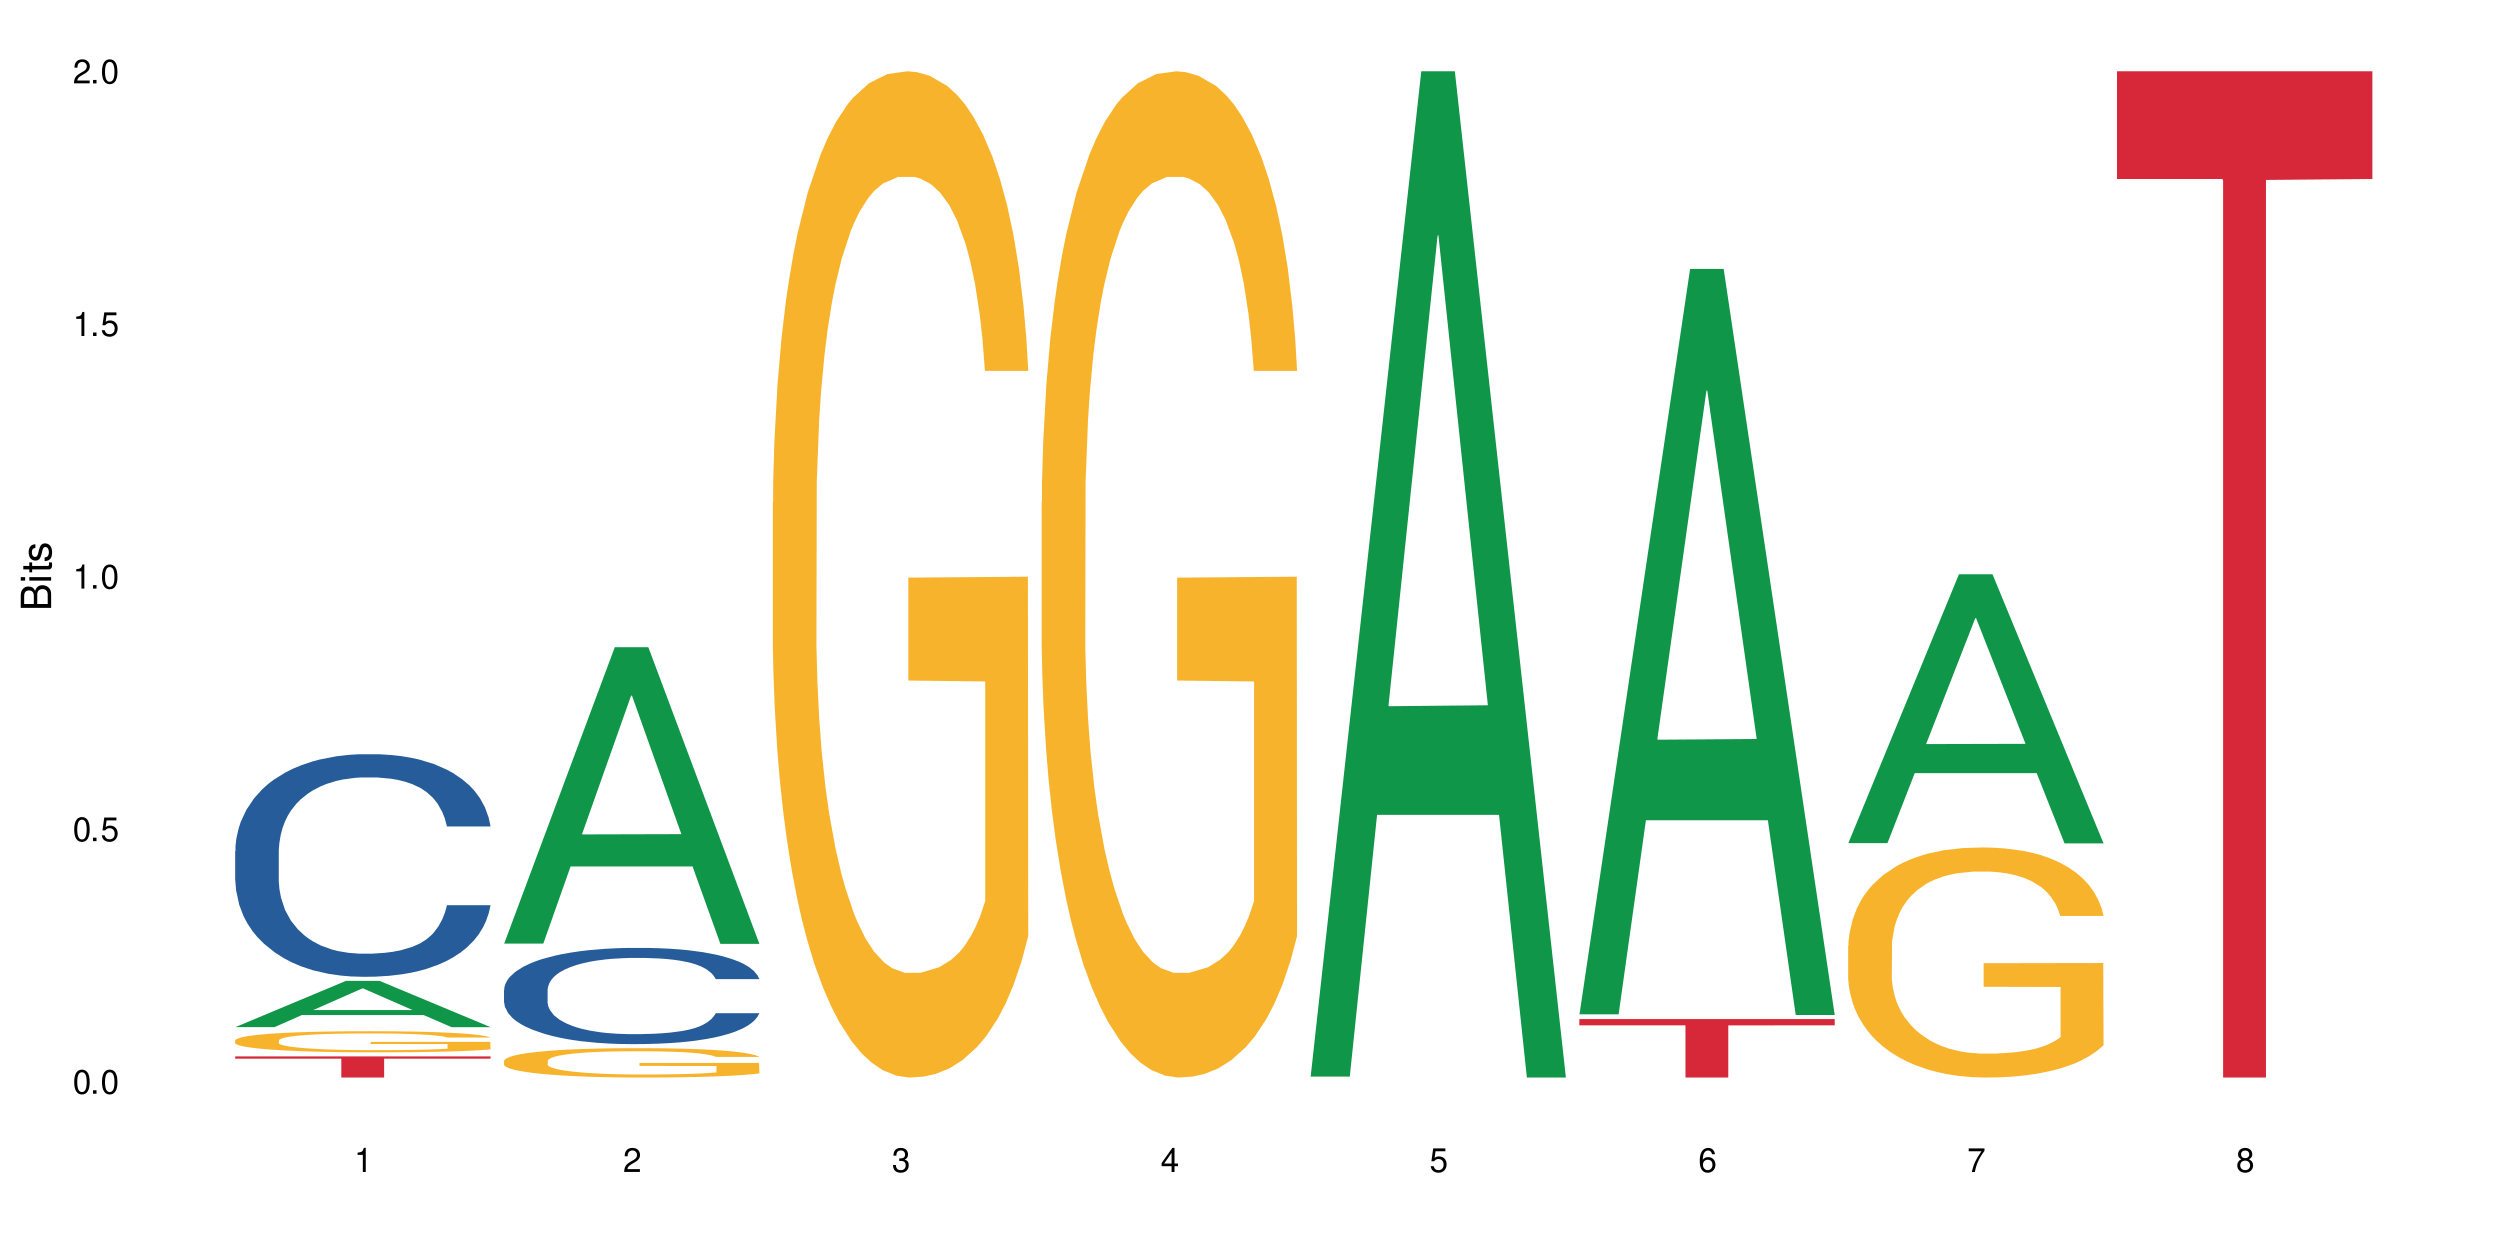 <?xml version="1.0" encoding="UTF-8"?>
<svg xmlns="http://www.w3.org/2000/svg" xmlns:xlink="http://www.w3.org/1999/xlink" width="720" height="360" viewBox="0 0 720 360">
<defs>
<g>
<g id="glyph-0-0">
</g>
<g id="glyph-0-1">
<path d="M 2.641 -6.938 C 2 -6.938 1.422 -6.656 1.078 -6.172 C 0.641 -5.562 0.406 -4.641 0.406 -3.359 C 0.406 -1.016 1.188 0.219 2.641 0.219 C 4.078 0.219 4.859 -1.016 4.859 -3.297 C 4.859 -4.641 4.656 -5.547 4.203 -6.172 C 3.844 -6.656 3.281 -6.938 2.641 -6.938 Z M 2.641 -6.188 C 3.547 -6.188 4 -5.25 4 -3.375 C 4 -1.406 3.562 -0.484 2.625 -0.484 C 1.734 -0.484 1.281 -1.438 1.281 -3.344 C 1.281 -5.25 1.734 -6.188 2.641 -6.188 Z M 2.641 -6.188 "/>
</g>
<g id="glyph-0-2">
<path d="M 1.828 -1 L 0.828 -1 L 0.828 0 L 1.828 0 Z M 1.828 -1 "/>
</g>
<g id="glyph-0-3">
<path d="M 4.562 -6.797 L 1.062 -6.797 L 0.547 -3.094 L 1.328 -3.094 C 1.719 -3.562 2.047 -3.734 2.578 -3.734 C 3.484 -3.734 4.062 -3.109 4.062 -2.094 C 4.062 -1.125 3.484 -0.531 2.578 -0.531 C 1.828 -0.531 1.375 -0.906 1.188 -1.672 L 0.328 -1.672 C 0.453 -1.109 0.547 -0.844 0.75 -0.594 C 1.125 -0.078 1.828 0.219 2.594 0.219 C 3.969 0.219 4.922 -0.781 4.922 -2.219 C 4.922 -3.562 4.031 -4.484 2.719 -4.484 C 2.25 -4.484 1.859 -4.359 1.469 -4.062 L 1.734 -5.969 L 4.562 -5.969 Z M 4.562 -6.797 "/>
</g>
<g id="glyph-0-4">
<path d="M 2.484 -4.938 L 2.484 0 L 3.328 0 L 3.328 -6.938 L 2.766 -6.938 C 2.469 -5.875 2.281 -5.734 0.984 -5.562 L 0.984 -4.938 Z M 2.484 -4.938 "/>
</g>
<g id="glyph-0-5">
<path d="M 4.859 -0.828 L 1.281 -0.828 C 1.359 -1.406 1.672 -1.781 2.5 -2.281 L 3.469 -2.828 C 4.406 -3.344 4.906 -4.062 4.906 -4.906 C 4.906 -5.484 4.672 -6.031 4.266 -6.406 C 3.859 -6.766 3.375 -6.938 2.719 -6.938 C 1.859 -6.938 1.219 -6.625 0.844 -6.031 C 0.609 -5.672 0.5 -5.234 0.484 -4.531 L 1.328 -4.531 C 1.359 -5.016 1.406 -5.281 1.531 -5.516 C 1.75 -5.938 2.188 -6.203 2.703 -6.203 C 3.469 -6.203 4.031 -5.641 4.031 -4.891 C 4.031 -4.344 3.719 -3.859 3.125 -3.516 L 2.234 -3 C 0.812 -2.172 0.406 -1.531 0.328 -0.016 L 4.859 -0.016 Z M 4.859 -0.828 "/>
</g>
<g id="glyph-0-6">
<path d="M 2.125 -3.188 L 2.578 -3.188 C 3.5 -3.188 3.984 -2.766 3.984 -1.922 C 3.984 -1.062 3.469 -0.531 2.594 -0.531 C 1.656 -0.531 1.203 -1 1.156 -2.016 L 0.312 -2.016 C 0.344 -1.453 0.438 -1.094 0.609 -0.781 C 0.953 -0.109 1.625 0.219 2.547 0.219 C 3.953 0.219 4.859 -0.625 4.859 -1.938 C 4.859 -2.828 4.516 -3.297 3.703 -3.594 C 4.344 -3.844 4.656 -4.328 4.656 -5.031 C 4.656 -6.219 3.875 -6.938 2.578 -6.938 C 1.203 -6.938 0.484 -6.172 0.453 -4.703 L 1.297 -4.703 C 1.312 -5.125 1.344 -5.359 1.453 -5.578 C 1.641 -5.969 2.062 -6.203 2.594 -6.203 C 3.344 -6.203 3.797 -5.75 3.797 -5 C 3.797 -4.516 3.609 -4.219 3.25 -4.047 C 3.016 -3.953 2.703 -3.922 2.125 -3.906 Z M 2.125 -3.188 "/>
</g>
<g id="glyph-0-7">
<path d="M 3.141 -1.672 L 3.141 0 L 3.984 0 L 3.984 -1.672 L 4.984 -1.672 L 4.984 -2.438 L 3.984 -2.438 L 3.984 -6.938 L 3.359 -6.938 L 0.266 -2.578 L 0.266 -1.672 Z M 3.141 -2.438 L 1 -2.438 L 3.141 -5.5 Z M 3.141 -2.438 "/>
</g>
<g id="glyph-0-8">
<path d="M 4.781 -5.125 C 4.609 -6.266 3.891 -6.938 2.844 -6.938 C 2.094 -6.938 1.422 -6.578 1.031 -5.953 C 0.594 -5.266 0.406 -4.422 0.406 -3.172 C 0.406 -2 0.578 -1.25 0.984 -0.641 C 1.359 -0.078 1.953 0.219 2.703 0.219 C 3.984 0.219 4.922 -0.75 4.922 -2.094 C 4.922 -3.375 4.062 -4.281 2.844 -4.281 C 2.172 -4.281 1.641 -4.031 1.281 -3.516 C 1.281 -5.234 1.828 -6.188 2.797 -6.188 C 3.391 -6.188 3.797 -5.797 3.938 -5.125 Z M 2.734 -3.531 C 3.547 -3.531 4.062 -2.953 4.062 -2.031 C 4.062 -1.156 3.484 -0.531 2.703 -0.531 C 1.922 -0.531 1.328 -1.188 1.328 -2.078 C 1.328 -2.938 1.906 -3.531 2.734 -3.531 Z M 2.734 -3.531 "/>
</g>
<g id="glyph-0-9">
<path d="M 4.984 -6.797 L 0.438 -6.797 L 0.438 -5.969 L 4.109 -5.969 C 2.5 -3.656 1.828 -2.234 1.328 0 L 2.219 0 C 2.594 -2.172 3.453 -4.047 4.984 -6.094 Z M 4.984 -6.797 "/>
</g>
<g id="glyph-0-10">
<path d="M 3.75 -3.656 C 4.469 -4.094 4.688 -4.438 4.688 -5.078 C 4.688 -6.172 3.844 -6.938 2.641 -6.938 C 1.438 -6.938 0.594 -6.172 0.594 -5.094 C 0.594 -4.438 0.812 -4.094 1.516 -3.656 C 0.734 -3.266 0.359 -2.703 0.359 -1.922 C 0.359 -0.656 1.281 0.219 2.641 0.219 C 3.984 0.219 4.922 -0.656 4.922 -1.922 C 4.922 -2.703 4.531 -3.266 3.75 -3.656 Z M 2.641 -6.188 C 3.359 -6.188 3.812 -5.75 3.812 -5.062 C 3.812 -4.406 3.344 -3.984 2.641 -3.984 C 1.922 -3.984 1.453 -4.406 1.453 -5.078 C 1.453 -5.75 1.922 -6.188 2.641 -6.188 Z M 2.641 -3.266 C 3.484 -3.266 4.062 -2.719 4.062 -1.906 C 4.062 -1.078 3.484 -0.531 2.625 -0.531 C 1.797 -0.531 1.219 -1.094 1.219 -1.906 C 1.219 -2.719 1.781 -3.266 2.641 -3.266 Z M 2.641 -3.266 "/>
</g>
<g id="glyph-1-0">
</g>
<g id="glyph-1-1">
<path d="M 0 -0.953 L 0 -4.891 C 0 -5.719 -0.234 -6.344 -0.734 -6.797 C -1.188 -7.234 -1.812 -7.469 -2.5 -7.469 C -3.547 -7.469 -4.188 -7 -4.625 -5.875 C -4.984 -6.688 -5.625 -7.094 -6.531 -7.094 C -7.172 -7.094 -7.734 -6.859 -8.141 -6.391 C -8.562 -5.922 -8.75 -5.344 -8.75 -4.5 L -8.75 -0.953 Z M -4.984 -2.062 L -7.766 -2.062 L -7.766 -4.219 C -7.766 -4.844 -7.688 -5.203 -7.453 -5.5 C -7.219 -5.812 -6.859 -5.969 -6.375 -5.969 C -5.891 -5.969 -5.531 -5.812 -5.297 -5.5 C -5.062 -5.203 -4.984 -4.844 -4.984 -4.219 Z M -0.984 -2.062 L -4 -2.062 L -4 -4.781 C -4 -5.766 -3.438 -6.359 -2.484 -6.359 C -1.547 -6.359 -0.984 -5.766 -0.984 -4.781 Z M -0.984 -2.062 "/>
</g>
<g id="glyph-1-2">
<path d="M -6.281 -1.797 L -6.281 -0.797 L 0 -0.797 L 0 -1.797 Z M -8.75 -1.797 L -8.75 -0.797 L -7.484 -0.797 L -7.484 -1.797 Z M -8.75 -1.797 "/>
</g>
<g id="glyph-1-3">
<path d="M -6.281 -3.047 L -6.281 -2.016 L -8.016 -2.016 L -8.016 -1.016 L -6.281 -1.016 L -6.281 -0.172 L -5.469 -0.172 L -5.469 -1.016 L -0.719 -1.016 C -0.078 -1.016 0.281 -1.453 0.281 -2.234 C 0.281 -2.5 0.25 -2.719 0.188 -3.047 L -0.641 -3.047 C -0.609 -2.906 -0.594 -2.766 -0.594 -2.562 C -0.594 -2.141 -0.719 -2.016 -1.156 -2.016 L -5.469 -2.016 L -5.469 -3.047 Z M -6.281 -3.047 "/>
</g>
<g id="glyph-1-4">
<path d="M -4.531 -5.25 C -5.766 -5.25 -6.469 -4.422 -6.469 -2.969 C -6.469 -1.516 -5.719 -0.562 -4.547 -0.562 C -3.562 -0.562 -3.094 -1.062 -2.734 -2.562 L -2.516 -3.484 C -2.344 -4.188 -2.094 -4.469 -1.641 -4.469 C -1.047 -4.469 -0.641 -3.875 -0.641 -3 C -0.641 -2.453 -0.797 -2 -1.062 -1.75 C -1.25 -1.594 -1.422 -1.531 -1.875 -1.469 L -1.875 -0.406 C -0.422 -0.453 0.281 -1.266 0.281 -2.922 C 0.281 -4.5 -0.5 -5.516 -1.719 -5.516 C -2.656 -5.516 -3.172 -4.984 -3.469 -3.734 L -3.703 -2.766 C -3.891 -1.953 -4.156 -1.609 -4.594 -1.609 C -5.188 -1.609 -5.547 -2.125 -5.547 -2.938 C -5.547 -3.75 -5.203 -4.172 -4.531 -4.203 Z M -4.531 -5.25 "/>
</g>
</g>
</defs>
<rect x="-72" y="-36" width="864" height="432" fill="rgb(100%, 100%, 100%)" fill-opacity="1"/>
<path fill-rule="nonzero" fill="rgb(6.275%, 58.824%, 28.235%)" fill-opacity="1" d="M 67.73 295.816 L 67.809 295.805 L 99.637 282.488 L 109.301 282.488 L 141.281 295.828 L 130.047 295.828 L 122.031 292.348 L 86.906 292.348 L 79.047 295.816 L 67.73 295.816 L 90.285 290.906 L 118.809 290.895 L 104.586 284.668 L 104.43 284.656 L 104.27 284.695 L 90.207 290.895 L 90.285 290.906 Z M 67.73 295.816 "/>
<path fill-rule="nonzero" fill="rgb(14.51%, 36.078%, 60%)" fill-opacity="1" d="M 67.73 245.117 L 67.82 245.059 L 67.82 243.652 L 68.09 241.426 L 68.719 238.613 L 69.344 236.68 L 70.961 233.223 L 73.203 229.883 L 75.535 227.305 L 77.238 225.781 L 78.766 224.609 L 82.262 222.441 L 84.504 221.328 L 86.926 220.332 L 89.887 219.336 L 92.039 218.75 L 96.883 217.812 L 100.469 217.402 L 103.25 217.227 L 109.262 217.227 L 112.848 217.461 L 115.449 217.754 L 118.32 218.223 L 120.742 218.75 L 124.957 220.039 L 128.727 221.68 L 130.43 222.617 L 133.121 224.434 L 135.184 226.191 L 136.617 227.715 L 138.234 229.883 L 139.668 232.52 L 140.746 235.508 L 141.281 238.027 L 128.727 238.027 L 128.098 235.684 L 127.379 233.867 L 126.035 231.465 L 124.688 229.766 L 122.805 228.066 L 121.102 226.953 L 118.77 225.84 L 116.707 225.137 L 114.555 224.609 L 112.488 224.258 L 108.543 223.906 L 103.969 223.906 L 102.266 224.023 L 98.766 224.492 L 96.883 224.902 L 94.191 225.723 L 92.309 226.484 L 90.066 227.656 L 88.539 228.652 L 86.656 230.176 L 85.312 231.523 L 83.785 233.457 L 82.891 234.922 L 82.082 236.562 L 81.363 238.496 L 80.828 240.547 L 80.469 242.715 L 80.289 244.824 L 80.289 253.906 L 80.469 256.016 L 80.918 258.477 L 82.082 262.051 L 83.785 265.156 L 85.762 267.617 L 87.645 269.375 L 88.719 270.195 L 90.156 271.133 L 92.398 272.305 L 95.629 273.477 L 97.512 273.945 L 100.383 274.414 L 103.34 274.648 L 107.289 274.648 L 110.785 274.414 L 113.117 274.121 L 115.539 273.652 L 118.859 272.656 L 120.922 271.719 L 122.715 270.605 L 124.062 269.492 L 124.957 268.555 L 126.305 266.738 L 127.379 264.746 L 128.188 262.695 L 128.727 260.703 L 141.281 260.703 L 140.746 263.047 L 139.938 265.332 L 139.129 267.031 L 137.875 269.082 L 136.441 270.898 L 134.375 272.949 L 132.672 274.297 L 130.43 275.762 L 128.367 276.875 L 126.125 277.871 L 122.805 279.043 L 120.652 279.629 L 118.32 280.156 L 115.539 280.625 L 112.043 281.035 L 108.273 281.27 L 104.777 281.328 L 101.008 281.211 L 98.227 280.977 L 94.551 280.449 L 89.977 279.395 L 86.656 278.281 L 84.055 277.168 L 81.812 275.996 L 79.301 274.414 L 76.074 271.836 L 74.098 269.844 L 72.754 268.203 L 71.23 265.918 L 70.152 263.867 L 68.898 260.586 L 68 256.426 L 67.73 253.203 Z M 67.73 245.117 "/>
<path fill-rule="nonzero" fill="rgb(96.863%, 70.196%, 16.863%)" fill-opacity="1" d="M 67.73 299.602 L 67.82 299.594 L 67.82 299.484 L 68.18 299.234 L 69.078 298.891 L 70.242 298.605 L 71.5 298.383 L 72.305 298.266 L 73.652 298.098 L 74.816 297.977 L 77.777 297.727 L 81.543 297.492 L 83.609 297.395 L 85.941 297.301 L 89.258 297.195 L 90.785 297.156 L 95.449 297.066 L 100.738 297.012 L 106.57 296.992 L 109.262 297 L 112.938 297.02 L 117.961 297.082 L 120.832 297.137 L 123.074 297.195 L 125.406 297.266 L 128.277 297.375 L 130.969 297.512 L 133.121 297.645 L 135.273 297.809 L 137.066 297.988 L 138.594 298.184 L 139.938 298.418 L 140.746 298.609 L 141.281 298.805 L 128.816 298.805 L 128.098 298.609 L 127.289 298.461 L 125.945 298.277 L 124.598 298.145 L 123.254 298.039 L 120.742 297.895 L 118.59 297.805 L 115.898 297.727 L 113.297 297.676 L 110.336 297.645 L 108.543 297.633 L 103.789 297.633 L 99.484 297.672 L 96.973 297.715 L 95.18 297.762 L 92.668 297.844 L 91.141 297.91 L 90.246 297.953 L 87.555 298.129 L 85.762 298.281 L 84.773 298.391 L 83.52 298.555 L 82.621 298.707 L 81.633 298.93 L 81.098 299.094 L 80.379 299.473 L 80.289 300.473 L 80.559 300.684 L 81.098 300.914 L 81.812 301.113 L 82.891 301.324 L 83.965 301.484 L 85.852 301.703 L 87.465 301.848 L 88.719 301.941 L 91.141 302.09 L 92.129 302.141 L 94.461 302.242 L 96.883 302.32 L 99.844 302.387 L 102.086 302.418 L 105.672 302.445 L 110.246 302.445 L 115.629 302.414 L 119.039 302.371 L 121.371 302.324 L 122.895 302.285 L 124.777 302.227 L 126.125 302.168 L 127.379 302.109 L 128.906 302.012 L 128.906 300.684 L 106.75 300.68 L 106.75 300.055 L 141.195 300.051 L 141.281 302.227 L 139.398 302.375 L 137.066 302.52 L 134.824 302.629 L 132.492 302.727 L 129.176 302.832 L 126.484 302.898 L 122.355 302.977 L 118.59 303.023 L 114.645 303.059 L 111.145 303.074 L 107.02 303.082 L 103.34 303.07 L 99.395 303.035 L 96.254 302.992 L 93.383 302.938 L 90.516 302.863 L 86.926 302.746 L 84.594 302.652 L 82.172 302.535 L 79.75 302.398 L 77.598 302.246 L 76.164 302.129 L 74.727 301.996 L 73.203 301.828 L 71.766 301.641 L 70.691 301.469 L 69.703 301.273 L 68.988 301.09 L 68.27 300.84 L 67.91 300.641 L 67.73 300.469 Z M 67.73 299.602 "/>
<path fill-rule="nonzero" fill="rgb(83.922%, 15.686%, 22.353%)" fill-opacity="1" d="M 67.73 304.246 L 141.281 304.246 L 141.281 304.895 L 110.629 304.902 L 110.629 310.332 L 98.297 310.332 L 98.297 304.906 L 98.117 304.895 L 67.73 304.895 Z M 67.73 304.246 "/>
<path fill-rule="nonzero" fill="rgb(6.275%, 58.824%, 28.235%)" fill-opacity="1" d="M 145.156 271.762 L 145.234 271.68 L 177.059 186.395 L 186.723 186.395 L 218.707 271.84 L 207.469 271.84 L 199.453 249.535 L 164.328 249.535 L 156.469 271.762 L 145.156 271.762 L 167.707 240.309 L 196.23 240.23 L 182.008 200.355 L 181.852 200.277 L 181.695 200.516 L 167.629 240.23 L 167.707 240.309 Z M 145.156 271.762 "/>
<path fill-rule="nonzero" fill="rgb(14.51%, 36.078%, 60%)" fill-opacity="1" d="M 145.156 285.059 L 145.242 285.035 L 145.242 284.426 L 145.512 283.465 L 146.141 282.246 L 146.77 281.41 L 148.383 279.918 L 150.625 278.473 L 152.957 277.359 L 154.664 276.703 L 156.188 276.195 L 159.684 275.258 L 161.93 274.777 L 164.352 274.348 L 167.309 273.914 L 169.461 273.664 L 174.305 273.258 L 177.895 273.078 L 180.676 273.004 L 186.684 273.004 L 190.273 273.105 L 192.875 273.23 L 195.742 273.434 L 198.164 273.664 L 202.383 274.219 L 206.148 274.93 L 207.852 275.332 L 210.543 276.117 L 212.605 276.879 L 214.043 277.535 L 215.656 278.473 L 217.094 279.613 L 218.168 280.906 L 218.707 281.996 L 206.148 281.996 L 205.52 280.98 L 204.805 280.195 L 203.457 279.156 L 202.113 278.422 L 200.23 277.688 L 198.523 277.207 L 196.191 276.727 L 194.129 276.422 L 191.977 276.195 L 189.914 276.043 L 185.969 275.891 L 181.391 275.891 L 179.688 275.941 L 176.191 276.145 L 174.305 276.32 L 171.613 276.676 L 169.73 277.004 L 167.488 277.512 L 165.965 277.941 L 164.082 278.602 L 162.734 279.184 L 161.211 280.02 L 160.312 280.652 L 159.508 281.359 L 158.789 282.195 L 158.25 283.082 L 157.891 284.02 L 157.711 284.934 L 157.711 288.855 L 157.891 289.77 L 158.34 290.832 L 159.508 292.379 L 161.211 293.719 L 163.184 294.785 L 165.066 295.543 L 166.145 295.898 L 167.578 296.305 L 169.82 296.809 L 173.051 297.316 L 174.934 297.52 L 177.805 297.723 L 180.766 297.824 L 184.711 297.824 L 188.211 297.723 L 190.543 297.594 L 192.965 297.391 L 196.281 296.961 L 198.344 296.555 L 200.141 296.074 L 201.484 295.594 L 202.383 295.188 L 203.727 294.402 L 204.805 293.543 L 205.609 292.656 L 206.148 291.797 L 218.707 291.797 L 218.168 292.809 L 217.359 293.797 L 216.555 294.531 L 215.297 295.418 L 213.863 296.203 L 211.801 297.086 L 210.094 297.672 L 207.852 298.305 L 205.789 298.785 L 203.547 299.215 L 200.23 299.723 L 198.074 299.977 L 195.742 300.203 L 192.965 300.406 L 189.465 300.582 L 185.699 300.684 L 182.199 300.711 L 178.434 300.66 L 175.652 300.559 L 171.973 300.328 L 167.398 299.875 L 164.082 299.391 L 161.48 298.91 L 159.238 298.406 L 156.727 297.723 L 153.496 296.605 L 151.523 295.746 L 150.176 295.035 L 148.652 294.051 L 147.574 293.164 L 146.32 291.746 L 145.422 289.945 L 145.156 288.555 Z M 145.156 285.059 "/>
<path fill-rule="nonzero" fill="rgb(96.863%, 70.196%, 16.863%)" fill-opacity="1" d="M 145.156 305.496 L 145.242 305.488 L 145.242 305.336 L 145.602 304.988 L 146.5 304.508 L 147.664 304.113 L 148.922 303.805 L 149.73 303.641 L 151.074 303.41 L 152.242 303.242 L 155.199 302.895 L 158.969 302.57 L 161.031 302.43 L 163.363 302.297 L 166.684 302.152 L 168.207 302.098 L 172.871 301.973 L 178.164 301.895 L 183.992 301.875 L 186.684 301.883 L 190.363 301.91 L 195.387 301.996 L 198.254 302.074 L 200.496 302.152 L 202.828 302.25 L 205.699 302.406 L 208.391 302.59 L 210.543 302.777 L 212.695 303.008 L 214.492 303.258 L 216.016 303.527 L 217.359 303.852 L 218.168 304.121 L 218.707 304.391 L 206.238 304.391 L 205.52 304.121 L 204.715 303.914 L 203.367 303.656 L 202.023 303.473 L 200.676 303.324 L 198.164 303.125 L 196.012 303 L 193.32 302.895 L 190.723 302.824 L 187.762 302.777 L 185.969 302.762 L 181.211 302.762 L 176.906 302.816 L 174.395 302.879 L 172.602 302.938 L 170.09 303.055 L 168.566 303.148 L 167.668 303.211 L 164.977 303.449 L 163.184 303.664 L 162.195 303.812 L 160.941 304.043 L 160.043 304.254 L 159.059 304.562 L 158.52 304.793 L 157.801 305.32 L 157.711 306.711 L 157.98 307.004 L 158.52 307.32 L 159.238 307.598 L 160.312 307.891 L 161.391 308.117 L 163.273 308.418 L 164.887 308.617 L 166.145 308.75 L 168.566 308.957 L 169.551 309.027 L 171.883 309.164 L 174.305 309.273 L 177.266 309.367 L 179.508 309.414 L 183.098 309.453 L 187.672 309.453 L 193.055 309.406 L 196.461 309.344 L 198.793 309.281 L 200.32 309.227 L 202.203 309.145 L 203.547 309.066 L 204.805 308.98 L 206.328 308.848 L 206.328 307.004 L 184.172 306.996 L 184.172 306.129 L 218.617 306.121 L 218.707 309.145 L 216.824 309.352 L 214.492 309.551 L 212.25 309.707 L 209.918 309.84 L 206.598 309.984 L 203.906 310.078 L 199.781 310.188 L 196.012 310.254 L 192.066 310.301 L 188.566 310.324 L 184.441 310.332 L 180.766 310.316 L 176.816 310.27 L 173.68 310.207 L 170.809 310.133 L 167.938 310.031 L 164.352 309.867 L 162.016 309.738 L 159.594 309.574 L 157.172 309.383 L 155.02 309.172 L 153.586 309.012 L 152.152 308.824 L 150.625 308.594 L 149.191 308.332 L 148.113 308.094 L 147.129 307.82 L 146.41 307.566 L 145.691 307.219 L 145.332 306.941 L 145.156 306.703 Z M 145.156 305.496 "/>
<path fill-rule="nonzero" fill="rgb(96.863%, 70.196%, 16.863%)" fill-opacity="1" d="M 222.578 144.652 L 222.668 144.387 L 222.668 139.094 L 223.027 127.184 L 223.922 110.777 L 225.09 97.277 L 226.344 86.691 L 227.152 81.133 L 228.496 73.195 L 229.664 67.371 L 232.625 55.461 L 236.391 44.348 L 238.453 39.582 L 240.785 35.082 L 244.105 30.055 L 245.629 28.203 L 250.293 23.965 L 255.586 21.32 L 261.418 20.527 L 264.109 20.789 L 267.785 21.848 L 272.809 24.762 L 275.68 27.406 L 277.922 30.055 L 280.254 33.496 L 283.125 38.789 L 285.816 45.141 L 287.969 51.492 L 290.121 59.43 L 291.914 67.902 L 293.438 77.164 L 294.785 88.281 L 295.59 97.543 L 296.129 106.805 L 283.66 106.805 L 282.945 97.543 L 282.137 90.398 L 280.793 81.664 L 279.445 75.312 L 278.102 70.281 L 275.59 63.402 L 273.438 59.168 L 270.746 55.461 L 268.145 53.078 L 265.184 51.492 L 263.391 50.961 L 258.637 50.961 L 254.332 52.816 L 251.82 54.934 L 250.023 57.051 L 247.512 61.02 L 245.988 64.195 L 245.094 66.312 L 242.402 74.516 L 240.605 81.93 L 239.621 86.957 L 238.363 94.898 L 237.469 102.043 L 236.48 112.629 L 235.941 120.57 L 235.227 138.566 L 235.137 186.207 L 235.406 196.262 L 235.941 207.113 L 236.66 216.641 L 237.738 226.699 L 238.812 234.375 L 240.695 244.695 L 242.312 251.578 L 243.566 256.078 L 245.988 263.223 L 246.977 265.605 L 249.309 270.367 L 251.73 274.074 L 254.691 277.25 L 256.934 278.836 L 260.52 280.16 L 265.094 280.16 L 270.477 278.574 L 273.887 276.457 L 276.219 274.34 L 277.742 272.484 L 279.625 269.574 L 280.973 266.926 L 282.227 264.016 L 283.75 259.516 L 283.75 196.262 L 261.598 195.996 L 261.598 166.355 L 296.039 166.09 L 296.129 269.574 L 294.246 276.719 L 291.914 283.602 L 289.672 288.895 L 287.34 293.395 L 284.02 298.422 L 281.328 301.598 L 277.203 305.305 L 273.438 307.688 L 269.488 309.273 L 265.992 310.066 L 261.867 310.332 L 258.188 309.805 L 254.242 308.215 L 251.102 306.098 L 248.23 303.453 L 245.359 300.012 L 241.773 294.453 L 239.441 289.953 L 237.02 284.395 L 234.598 277.777 L 232.445 270.633 L 231.008 265.074 L 229.574 258.723 L 228.051 250.781 L 226.613 241.785 L 225.539 233.578 L 224.551 224.316 L 223.832 215.582 L 223.117 203.672 L 222.758 194.145 L 222.578 185.941 Z M 222.578 144.652 "/>
<path fill-rule="nonzero" fill="rgb(96.863%, 70.196%, 16.863%)" fill-opacity="1" d="M 300 144.652 L 300.09 144.387 L 300.09 139.094 L 300.449 127.184 L 301.348 110.777 L 302.512 97.277 L 303.77 86.691 L 304.574 81.133 L 305.922 73.195 L 307.086 67.371 L 310.047 55.461 L 313.816 44.348 L 315.879 39.582 L 318.211 35.082 L 321.527 30.055 L 323.055 28.203 L 327.719 23.965 L 333.012 21.32 L 338.84 20.527 L 341.531 20.789 L 345.207 21.848 L 350.23 24.762 L 353.102 27.406 L 355.344 30.055 L 357.676 33.496 L 360.547 38.789 L 363.238 45.141 L 365.391 51.492 L 367.543 59.43 L 369.336 67.902 L 370.863 77.164 L 372.207 88.281 L 373.016 97.543 L 373.555 106.805 L 361.086 106.805 L 360.367 97.543 L 359.559 90.398 L 358.215 81.664 L 356.871 75.312 L 355.523 70.281 L 353.012 63.402 L 350.859 59.168 L 348.168 55.461 L 345.566 53.078 L 342.609 51.492 L 340.812 50.961 L 336.059 50.961 L 331.754 52.816 L 329.242 54.934 L 327.449 57.051 L 324.938 61.02 L 323.414 64.195 L 322.516 66.312 L 319.824 74.516 L 318.031 81.93 L 317.043 86.957 L 315.789 94.898 L 314.891 102.043 L 313.902 112.629 L 313.367 120.57 L 312.648 138.566 L 312.559 186.207 L 312.828 196.262 L 313.367 207.113 L 314.082 216.641 L 315.16 226.699 L 316.234 234.375 L 318.121 244.695 L 319.734 251.578 L 320.992 256.078 L 323.414 263.223 L 324.398 265.605 L 326.73 270.367 L 329.152 274.074 L 332.113 277.25 L 334.355 278.836 L 337.941 280.16 L 342.52 280.16 L 347.898 278.574 L 351.309 276.457 L 353.641 274.34 L 355.164 272.484 L 357.047 269.574 L 358.395 266.926 L 359.648 264.016 L 361.176 259.516 L 361.176 196.262 L 339.02 195.996 L 339.02 166.355 L 373.465 166.09 L 373.555 269.574 L 371.668 276.719 L 369.336 283.602 L 367.094 288.895 L 364.762 293.395 L 361.445 298.422 L 358.754 301.598 L 354.629 305.305 L 350.859 307.688 L 346.914 309.273 L 343.414 310.066 L 339.289 310.332 L 335.609 309.805 L 331.664 308.215 L 328.523 306.098 L 325.656 303.453 L 322.785 300.012 L 319.195 294.453 L 316.863 289.953 L 314.441 284.395 L 312.02 277.777 L 309.867 270.633 L 308.434 265.074 L 306.996 258.723 L 305.473 250.781 L 304.039 241.785 L 302.961 233.578 L 301.973 224.316 L 301.258 215.582 L 300.539 203.672 L 300.18 194.145 L 300 185.941 Z M 300 144.652 "/>
<path fill-rule="nonzero" fill="rgb(6.275%, 58.824%, 28.235%)" fill-opacity="1" d="M 377.426 310.059 L 377.504 309.789 L 409.328 20.527 L 418.992 20.527 L 450.977 310.332 L 439.738 310.332 L 431.723 234.684 L 396.598 234.684 L 388.738 310.059 L 377.426 310.059 L 399.977 203.391 L 428.504 203.117 L 414.277 67.875 L 414.121 67.602 L 413.965 68.418 L 399.898 203.117 L 399.977 203.391 Z M 377.426 310.059 "/>
<path fill-rule="nonzero" fill="rgb(6.275%, 58.824%, 28.235%)" fill-opacity="1" d="M 454.848 292.125 L 454.926 291.926 L 486.75 77.445 L 496.418 77.445 L 528.398 292.328 L 517.164 292.328 L 509.148 236.238 L 474.023 236.238 L 466.164 292.125 L 454.848 292.125 L 477.402 213.035 L 505.926 212.832 L 491.703 112.555 L 491.547 112.352 L 491.387 112.957 L 477.32 212.832 L 477.402 213.035 Z M 454.848 292.125 "/>
<path fill-rule="nonzero" fill="rgb(83.922%, 15.686%, 22.353%)" fill-opacity="1" d="M 454.848 293.492 L 528.398 293.492 L 528.398 295.297 L 497.746 295.312 L 497.746 310.332 L 485.414 310.332 L 485.414 295.328 L 485.234 295.297 L 454.848 295.297 Z M 454.848 293.492 "/>
<path fill-rule="nonzero" fill="rgb(6.275%, 58.824%, 28.235%)" fill-opacity="1" d="M 532.27 242.824 L 532.352 242.754 L 564.176 165.391 L 573.84 165.391 L 605.824 242.898 L 594.586 242.898 L 586.57 222.668 L 551.445 222.668 L 543.586 242.824 L 532.27 242.824 L 554.824 214.297 L 583.348 214.223 L 569.125 178.055 L 568.969 177.98 L 568.812 178.199 L 554.746 214.223 L 554.824 214.297 Z M 532.27 242.824 "/>
<path fill-rule="nonzero" fill="rgb(96.863%, 70.196%, 16.863%)" fill-opacity="1" d="M 532.27 272.445 L 532.359 272.387 L 532.359 271.176 L 532.719 268.453 L 533.617 264.699 L 534.781 261.613 L 536.039 259.191 L 536.844 257.922 L 538.191 256.105 L 539.355 254.773 L 542.316 252.051 L 546.086 249.508 L 548.148 248.422 L 550.48 247.391 L 553.797 246.242 L 555.324 245.816 L 559.988 244.848 L 565.281 244.242 L 571.109 244.062 L 573.801 244.121 L 577.48 244.363 L 582.5 245.031 L 585.371 245.637 L 587.613 246.242 L 589.945 247.027 L 592.816 248.238 L 595.508 249.691 L 597.66 251.145 L 599.812 252.957 L 601.609 254.895 L 603.133 257.016 L 604.477 259.555 L 605.285 261.676 L 605.824 263.793 L 593.355 263.793 L 592.637 261.676 L 591.832 260.039 L 590.484 258.043 L 589.141 256.59 L 587.793 255.441 L 585.281 253.867 L 583.129 252.898 L 580.438 252.051 L 577.836 251.508 L 574.879 251.145 L 573.082 251.023 L 568.328 251.023 L 564.023 251.445 L 561.512 251.93 L 559.719 252.414 L 557.207 253.32 L 555.684 254.047 L 554.785 254.531 L 552.094 256.41 L 550.301 258.102 L 549.312 259.254 L 548.059 261.07 L 547.16 262.703 L 546.176 265.125 L 545.637 266.938 L 544.918 271.055 L 544.828 281.949 L 545.098 284.25 L 545.637 286.73 L 546.355 288.906 L 547.43 291.207 L 548.508 292.965 L 550.391 295.324 L 552.004 296.898 L 553.262 297.926 L 555.684 299.559 L 556.668 300.105 L 559 301.195 L 561.422 302.043 L 564.383 302.766 L 566.625 303.129 L 570.215 303.434 L 574.789 303.434 L 580.168 303.07 L 583.578 302.586 L 585.91 302.102 L 587.434 301.68 L 589.32 301.012 L 590.664 300.406 L 591.922 299.742 L 593.445 298.711 L 593.445 284.25 L 571.289 284.188 L 571.289 277.41 L 605.734 277.348 L 605.824 301.012 L 603.941 302.645 L 601.609 304.219 L 599.363 305.43 L 597.031 306.461 L 593.715 307.609 L 591.023 308.336 L 586.898 309.184 L 583.129 309.727 L 579.184 310.09 L 575.684 310.273 L 571.559 310.332 L 567.883 310.211 L 563.934 309.848 L 560.797 309.363 L 557.926 308.758 L 555.055 307.973 L 551.465 306.703 L 549.133 305.672 L 546.711 304.402 L 544.289 302.887 L 542.137 301.254 L 540.703 299.984 L 539.266 298.531 L 537.742 296.715 L 536.309 294.656 L 535.23 292.781 L 534.246 290.664 L 533.527 288.668 L 532.809 285.941 L 532.449 283.766 L 532.27 281.887 Z M 532.27 272.445 "/>
<path fill-rule="nonzero" fill="rgb(83.922%, 15.686%, 22.353%)" fill-opacity="1" d="M 609.695 20.527 L 683.246 20.527 L 683.246 51.547 L 652.594 51.82 L 652.594 310.332 L 640.258 310.332 L 640.258 52.094 L 640.082 51.547 L 609.695 51.547 Z M 609.695 20.527 "/>
<g fill="rgb(0%, 0%, 0%)" fill-opacity="1">
<use xlink:href="#glyph-0-1" x="20.965" y="314.993"/>
<use xlink:href="#glyph-0-2" x="25.965" y="314.993"/>
<use xlink:href="#glyph-0-1" x="28.965" y="314.993"/>
</g>
<g fill="rgb(0%, 0%, 0%)" fill-opacity="1">
<use xlink:href="#glyph-0-1" x="20.965" y="242.251"/>
<use xlink:href="#glyph-0-2" x="25.965" y="242.251"/>
<use xlink:href="#glyph-0-3" x="28.965" y="242.251"/>
</g>
<g fill="rgb(0%, 0%, 0%)" fill-opacity="1">
<use xlink:href="#glyph-0-4" x="20.965" y="169.509"/>
<use xlink:href="#glyph-0-2" x="25.965" y="169.509"/>
<use xlink:href="#glyph-0-1" x="28.965" y="169.509"/>
</g>
<g fill="rgb(0%, 0%, 0%)" fill-opacity="1">
<use xlink:href="#glyph-0-4" x="20.965" y="96.767"/>
<use xlink:href="#glyph-0-2" x="25.965" y="96.767"/>
<use xlink:href="#glyph-0-3" x="28.965" y="96.767"/>
</g>
<g fill="rgb(0%, 0%, 0%)" fill-opacity="1">
<use xlink:href="#glyph-0-5" x="20.965" y="24.024"/>
<use xlink:href="#glyph-0-2" x="25.965" y="24.024"/>
<use xlink:href="#glyph-0-1" x="28.965" y="24.024"/>
</g>
<g fill="rgb(0%, 0%, 0%)" fill-opacity="1">
<use xlink:href="#glyph-0-4" x="102.008" y="337.532"/>
</g>
<g fill="rgb(0%, 0%, 0%)" fill-opacity="1">
<use xlink:href="#glyph-0-5" x="179.43" y="337.532"/>
</g>
<g fill="rgb(0%, 0%, 0%)" fill-opacity="1">
<use xlink:href="#glyph-0-6" x="256.855" y="337.532"/>
</g>
<g fill="rgb(0%, 0%, 0%)" fill-opacity="1">
<use xlink:href="#glyph-0-7" x="334.277" y="337.532"/>
</g>
<g fill="rgb(0%, 0%, 0%)" fill-opacity="1">
<use xlink:href="#glyph-0-3" x="411.699" y="337.532"/>
</g>
<g fill="rgb(0%, 0%, 0%)" fill-opacity="1">
<use xlink:href="#glyph-0-8" x="489.125" y="337.532"/>
</g>
<g fill="rgb(0%, 0%, 0%)" fill-opacity="1">
<use xlink:href="#glyph-0-9" x="566.547" y="337.532"/>
</g>
<g fill="rgb(0%, 0%, 0%)" fill-opacity="1">
<use xlink:href="#glyph-0-10" x="643.969" y="337.532"/>
</g>
<g fill="rgb(0%, 0%, 0%)" fill-opacity="1">
<use xlink:href="#glyph-1-1" x="14.725" y="176.012"/>
<use xlink:href="#glyph-1-2" x="14.725" y="168.012"/>
<use xlink:href="#glyph-1-3" x="14.725" y="165.012"/>
<use xlink:href="#glyph-1-4" x="14.725" y="162.012"/>
</g>
</svg>
